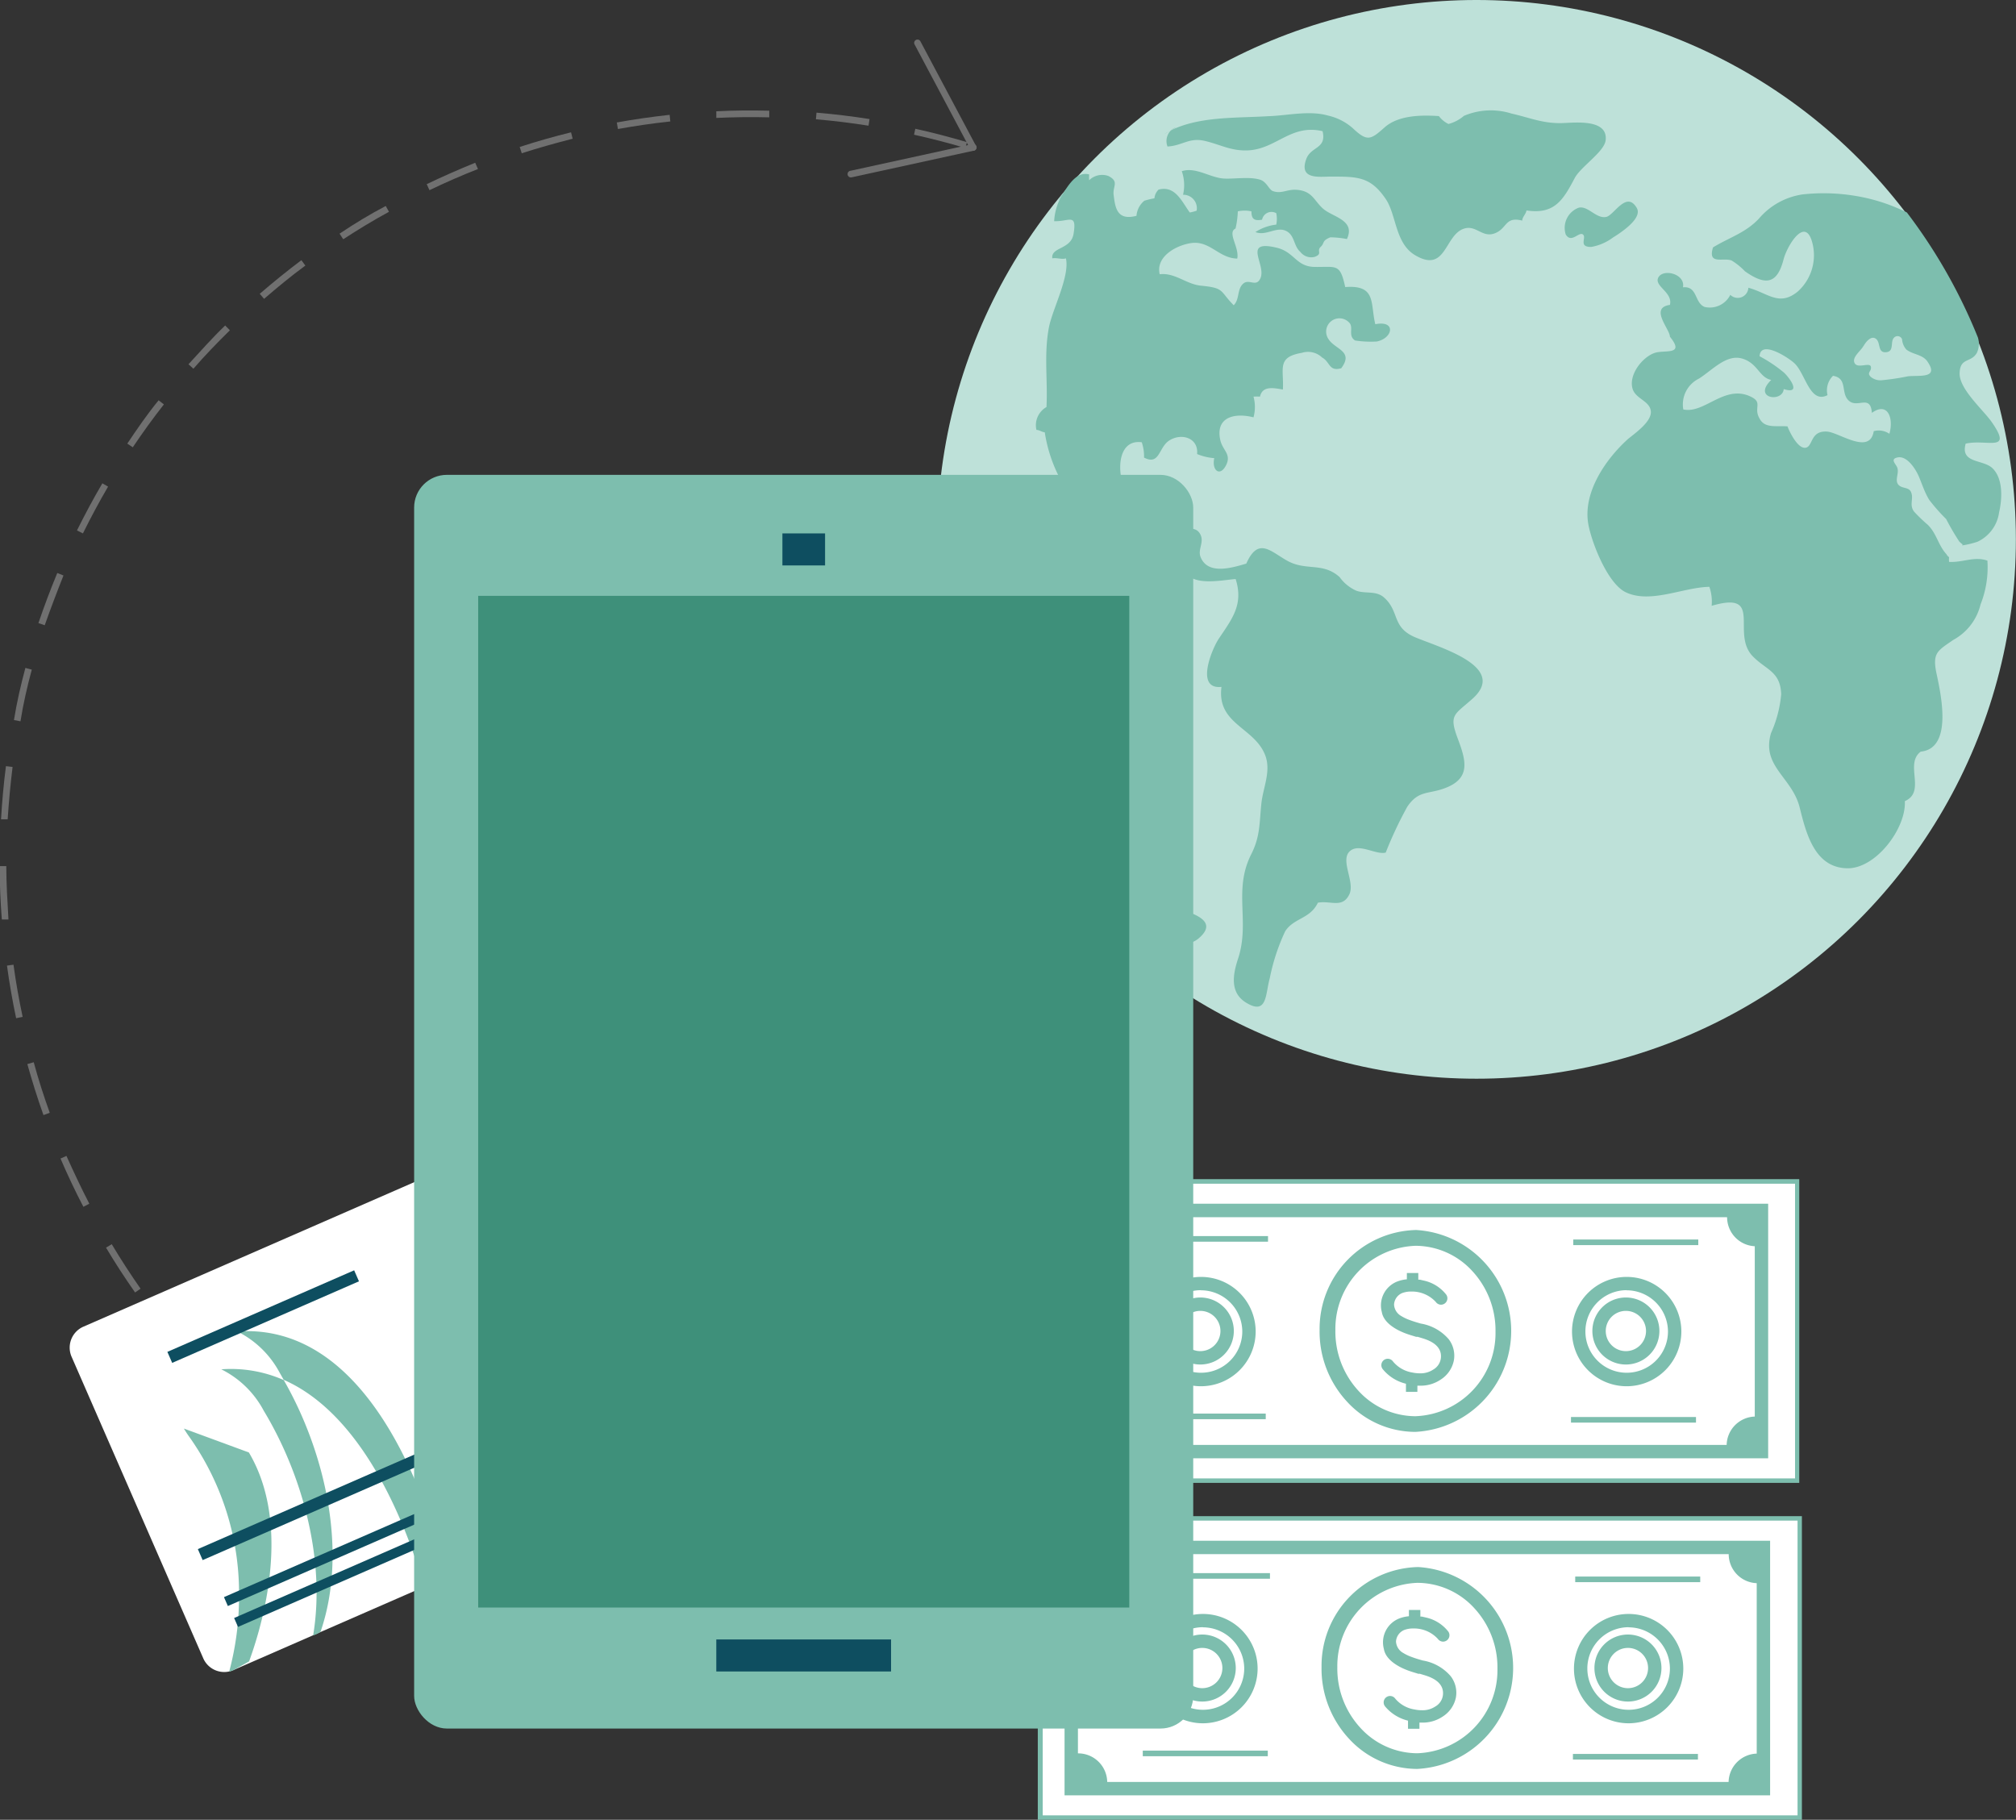<svg id="intoro" xmlns="http://www.w3.org/2000/svg" viewBox="0 0 176.27 159.12"><rect x="0" y="0" width="176.27" height="159.12" fill="#333333" stroke="none"/><title>kessai_point3</title><g id="レイヤー_20" data-name="レイヤー 20"><rect x="90.94" y="132.77" width="66.38" height="26.16" style="fill:#fff"/><path d="M1036,601.69H969.19V575.14H1036v26.55Zm-66.38-.39h66V575.53h-66V601.3Z" transform="translate(-878.45 -442.57)" style="fill:#7dbeae"/><path d="M1033.22,599.55H971.53V577.29h61.69v22.26Zm-60.52-1.17h59.35V578.46H972.7v19.91Z" transform="translate(-878.45 -442.57)" style="fill:#7dbeae"/><path d="M975.18,578.22H972.5V581h0.15a2.54,2.54,0,0,0,2.54-2.54C975.19,578.38,975.18,578.3,975.18,578.22Z" transform="translate(-878.45 -442.57)" style="fill:#7dbeae"/><path d="M972.49,595.9v2.67h2.77s0-.1,0-0.15a2.54,2.54,0,0,0-2.53-2.54h-0.24Z" transform="translate(-878.45 -442.57)" style="fill:#7dbeae"/><path d="M1029.62,578.24h2.67V581h-0.15a2.54,2.54,0,0,1-2.54-2.54C1029.61,578.4,1029.62,578.32,1029.62,578.24Z" transform="translate(-878.45 -442.57)" style="fill:#7dbeae"/><path d="M1032.36,595.92v2.67h-2.77s0-.1,0-0.15a2.54,2.54,0,0,1,2.53-2.54h0.24Z" transform="translate(-878.45 -442.57)" style="fill:#7dbeae"/><path d="M1002.29,597.24a8.12,8.12,0,0,1-5.89-2.64,9,9,0,0,1-2.4-6.27,8.64,8.64,0,0,1,8.39-8.74h0.08a8.84,8.84,0,0,1-.09,17.65h-0.08Zm0.09-16.27a7.27,7.27,0,0,0-7,7.38,7.64,7.64,0,0,0,2,5.28,6.76,6.76,0,0,0,4.94,2.24h0.06a7.27,7.27,0,0,0,7-7.38,7.64,7.64,0,0,0-2-5.28,6.77,6.77,0,0,0-4.94-2.24h-0.07Z" transform="translate(-878.45 -442.57)" style="fill:#7dbeae"/><path d="M1005.29,589.13a4.1,4.1,0,0,0-2.44-1.37c-0.32-.09-0.66-0.19-1-0.32a3.78,3.78,0,0,1-.71-0.34,1.22,1.22,0,0,1-.63-1,1.17,1.17,0,0,1,.7-1,2.12,2.12,0,0,1,.8-0.14,2.83,2.83,0,0,1,2.16.91,0.56,0.56,0,0,0,.46.24,0.56,0.56,0,0,0,.46-0.87,3.41,3.41,0,0,0-1.93-1.23l-0.39-.09-0.13,0v-0.58h-1v0.55a3.13,3.13,0,0,0-.86.2,2.24,2.24,0,0,0-1.33,2.66c0.18,1.09,1.59,1.68,2,1.84s0.73,0.24,1,.33l0.14,0,0.43,0.13c0.41,0.13,1.67.52,1.6,1.65a1.32,1.32,0,0,1-.67,1.08,2,2,0,0,1-1.17.33,3.16,3.16,0,0,1-.66-0.07,2.75,2.75,0,0,1-1.72-1,0.56,0.56,0,0,0-.84.74,3.75,3.75,0,0,0,2,1.24v0.71h1v-0.54h0.21a3.12,3.12,0,0,0,1.81-.52,2.58,2.58,0,0,0,1.17-1.69A2.37,2.37,0,0,0,1005.29,589.13Z" transform="translate(-878.45 -442.57)" style="fill:#7dbeae"/><path d="M983.63,593.25a4.78,4.78,0,1,1,4.78-4.78A4.79,4.79,0,0,1,983.63,593.25Zm0-8.4a3.61,3.61,0,1,0,3.61,3.61A3.62,3.62,0,0,0,983.63,584.86Z" transform="translate(-878.45 -442.57)" style="fill:#7dbeae"/><path d="M983.57,591.35a2.93,2.93,0,1,1,2.93-2.93A2.93,2.93,0,0,1,983.57,591.35Zm0-4.69a1.76,1.76,0,1,0,1.76,1.76A1.76,1.76,0,0,0,983.57,586.66Z" transform="translate(-878.45 -442.57)" style="fill:#7dbeae"/><path d="M1020.85,593.25a4.78,4.78,0,1,1,4.78-4.78A4.79,4.79,0,0,1,1020.85,593.25Zm0-8.4a3.61,3.61,0,1,0,3.61,3.61A3.62,3.62,0,0,0,1020.85,584.86Z" transform="translate(-878.45 -442.57)" style="fill:#7dbeae"/><path d="M1020.79,591.35a2.93,2.93,0,1,1,2.93-2.93A2.93,2.93,0,0,1,1020.79,591.35Zm0-4.69a1.76,1.76,0,1,0,1.76,1.76A1.76,1.76,0,0,0,1020.79,586.66Z" transform="translate(-878.45 -442.57)" style="fill:#7dbeae"/><rect x="100.11" y="137.55" width="10.93" height="0.49" style="fill:#7dbeae"/><rect x="99.92" y="153.07" width="10.93" height="0.49" style="fill:#7dbeae"/><rect x="137.73" y="137.85" width="10.93" height="0.49" style="fill:#7dbeae"/><rect x="137.53" y="153.36" width="10.93" height="0.49" style="fill:#7dbeae"/><rect x="90.76" y="103.3" width="66.38" height="26.16" style="fill:#fff"/><path d="M1035.78,572.23H969V545.67h66.77v26.55Zm-66.38-.39h66V546.07h-66v25.77Z" transform="translate(-878.45 -442.57)" style="fill:#7dbeae"/><path d="M1033.05,570.08h-61.7V547.82h61.7v22.26Zm-60.52-1.17h59.35V549H972.53v19.91Z" transform="translate(-878.45 -442.57)" style="fill:#7dbeae"/><path d="M975,548.75h-2.67v2.77h0.15A2.54,2.54,0,0,0,975,549,2.36,2.36,0,0,0,975,548.75Z" transform="translate(-878.45 -442.57)" style="fill:#7dbeae"/><path d="M972.31,566.43v2.67h2.77s0-.1,0-0.15a2.54,2.54,0,0,0-2.53-2.54h-0.24Z" transform="translate(-878.45 -442.57)" style="fill:#7dbeae"/><path d="M1029.45,548.77h2.67v2.77H1032a2.54,2.54,0,0,1-2.54-2.54C1029.44,548.93,1029.44,548.85,1029.45,548.77Z" transform="translate(-878.45 -442.57)" style="fill:#7dbeae"/><path d="M1032.19,566.45v2.67h-2.77s0-.1,0-0.15a2.54,2.54,0,0,1,2.53-2.54h0.24Z" transform="translate(-878.45 -442.57)" style="fill:#7dbeae"/><path d="M1002.12,567.77a8.12,8.12,0,0,1-5.89-2.64,9,9,0,0,1-2.4-6.27,8.64,8.64,0,0,1,8.39-8.74h0.08a8.84,8.84,0,0,1-.09,17.65h-0.08Zm0.09-16.27a7.27,7.27,0,0,0-7,7.38,7.64,7.64,0,0,0,2,5.28,6.77,6.77,0,0,0,4.94,2.24h0.06a7.27,7.27,0,0,0,7-7.38,7.64,7.64,0,0,0-2-5.28,6.76,6.76,0,0,0-4.94-2.24h-0.07Z" transform="translate(-878.45 -442.57)" style="fill:#7dbeae"/><path d="M1005.12,559.67a4.1,4.1,0,0,0-2.44-1.37c-0.32-.09-0.66-0.19-1-0.32a3.74,3.74,0,0,1-.71-0.34,1.22,1.22,0,0,1-.63-1,1.16,1.16,0,0,1,.69-1,2.13,2.13,0,0,1,.8-0.14,2.83,2.83,0,0,1,2.16.91,0.56,0.56,0,0,0,.46.24,0.56,0.56,0,0,0,.46-0.87,3.41,3.41,0,0,0-1.93-1.23l-0.39-.09-0.13,0v-0.58h-1v0.55a3.1,3.1,0,0,0-.86.2,2.24,2.24,0,0,0-1.33,2.66c0.18,1.09,1.59,1.68,2,1.84s0.73,0.24,1,.33l0.14,0,0.43,0.13c0.41,0.13,1.67.52,1.6,1.65a1.33,1.33,0,0,1-.67,1.08,2,2,0,0,1-1.17.33,3.16,3.16,0,0,1-.66-0.07,2.75,2.75,0,0,1-1.72-1,0.56,0.56,0,1,0-.84.74,3.75,3.75,0,0,0,2,1.24v0.71h1v-0.54h0.21a3.11,3.11,0,0,0,1.81-.52,2.58,2.58,0,0,0,1.17-1.69A2.37,2.37,0,0,0,1005.12,559.67Z" transform="translate(-878.45 -442.57)" style="fill:#7dbeae"/><path d="M983.46,563.78a4.78,4.78,0,1,1,4.78-4.78A4.79,4.79,0,0,1,983.46,563.78Zm0-8.4a3.61,3.61,0,1,0,3.61,3.61A3.62,3.62,0,0,0,983.46,555.39Z" transform="translate(-878.45 -442.57)" style="fill:#7dbeae"/><path d="M983.4,561.88a2.93,2.93,0,1,1,2.93-2.93A2.93,2.93,0,0,1,983.4,561.88Zm0-4.69a1.76,1.76,0,1,0,1.76,1.76A1.76,1.76,0,0,0,983.4,557.19Z" transform="translate(-878.45 -442.57)" style="fill:#7dbeae"/><path d="M1020.68,563.78a4.78,4.78,0,1,1,4.78-4.78A4.79,4.79,0,0,1,1020.68,563.78Zm0-8.4a3.61,3.61,0,1,0,3.61,3.61A3.62,3.62,0,0,0,1020.68,555.39Z" transform="translate(-878.45 -442.57)" style="fill:#7dbeae"/><path d="M1020.61,561.88a2.93,2.93,0,1,1,2.93-2.93A2.93,2.93,0,0,1,1020.61,561.88Zm0-4.69a1.76,1.76,0,1,0,1.76,1.76A1.76,1.76,0,0,0,1020.61,557.19Z" transform="translate(-878.45 -442.57)" style="fill:#7dbeae"/><rect x="99.94" y="108.08" width="10.93" height="0.49" style="fill:#7dbeae"/><rect x="99.74" y="123.6" width="10.93" height="0.49" style="fill:#7dbeae"/><rect x="137.56" y="108.38" width="10.93" height="0.49" style="fill:#7dbeae"/><rect x="137.36" y="123.9" width="10.93" height="0.49" style="fill:#7dbeae"/><circle cx="129.1" cy="47.16" r="47.16" style="fill:#bee1d9"/><path d="M970.92,460.19c0.11-.14.23-0.33,0.35-0.53l0.11-.24Z" transform="translate(-878.45 -442.57)" style="fill:#7dbeae"/><path d="M1002.18,498.29c-2.07-.88-1.33-2.25-2.72-3.48-0.7-.62-1.63-0.3-2.42-0.59a3.59,3.59,0,0,1-1.46-1.19c-1.47-1.32-2.9-.52-4.54-1.41-1.47-.8-2.56-2.16-3.62.23-1.32.39-3.37,1-4-.58-0.28-.72.44-1.38-0.12-2.14-0.43-.58-1.32-0.15-1.68-0.82s1.22-2.08-.64-2.31c-1.25-.16-1.84,1.3-3.22.6-1.59-.81-2.22-5.73.52-5.36a3.8,3.8,0,0,1,.2,1.34c1.36,0.71,1.27-.86,2.17-1.47,1.05-.71,2.6-0.29,2.47,1.16a4.82,4.82,0,0,0,1.5.36c-0.24,1.08.52,1.68,1.05,0.58,0.45-.94-0.32-1.27-0.52-2.15-0.45-2,1.21-2.43,2.9-2a3.4,3.4,0,0,0,0-1.81,5.13,5.13,0,0,1,.57,0c0.21-1,1.27-.74,2-0.62,0.1-1.82-.57-2.83,1.66-3.21a1.78,1.78,0,0,1,1.77.41c0.72,0.4.58,1.24,1.67,0.94,1.13-1.51-.55-1.64-1.12-2.56a1.16,1.16,0,0,1,1.77-1.48c0.51,0.43-.12,1.17.56,1.61a8.83,8.83,0,0,0,1.9.09c1.43-.29,1.7-1.88-0.13-1.51-0.45-1.82.12-3.46-2.63-3.25-0.45-2.07-.74-1.74-2.62-1.76-1.7,0-1.79-1.32-3.41-1.69-3-.7-0.86,1.48-1.38,2.67-0.37.85-1,0-1.53,0.5s-0.28,1.34-.81,1.87c-1.25-1.26-.77-1.51-2.86-1.71-1.3-.13-2.28-1.16-3.61-1-0.37-1.56,1.47-2.55,2.78-2.73,1.63-.21,2.39,1.33,4,1.36,0.2-1-.91-2.26-0.15-2.63a8,8,0,0,0,.2-1.5,2.75,2.75,0,0,1,1.19,0c0,0.67.24,0.85,0.93,0.73a0.84,0.84,0,0,1,1.24-.57,2.43,2.43,0,0,1,0,1,4.22,4.22,0,0,0-1.82.65c0.9,0.37,1.8-.48,2.63-0.12s0.68,1.33,1.3,1.86a1.2,1.2,0,0,0,1.25.43c0.73-.27.14-0.51,0.52-0.87s0.08-.53.85-0.84a8.37,8.37,0,0,1,1.45.15c0.77-1.66-1.23-1.91-2.07-2.64s-0.95-1.63-2.48-1.67c-0.78,0-1.2.37-1.92,0.12-0.35-.12-0.54-0.82-1.13-1-1-.31-2.51,0-3.38-0.12-1.13-.16-2.33-1-3.46-0.62a3.68,3.68,0,0,1,.11,2.06,1.18,1.18,0,0,1,1.19,1.39,3.72,3.72,0,0,1-.6.16c-0.69-.93-1.26-2.39-2.73-2a1.18,1.18,0,0,0-.36.76,7.36,7.36,0,0,0-.88.21,1.88,1.88,0,0,0-.69,1.32c-1.74.46-1.86-.76-2-1.83-0.09-.77.51-1.15-0.45-1.65a1.62,1.62,0,0,0-1.69.37,4.29,4.29,0,0,1,0-.51c-1.13-.29-1.85,1-2.42,1.89a5.09,5.09,0,0,0-.64,2.2c1.3,0.05,2-.75,1.7,1.09-0.21,1.41-2,1.15-1.86,2.16,0.35-.08.84,0.12,1.19,0,0.35,1.55-1.16,4.41-1.48,6-0.46,2.38-.1,4.61-0.22,7a1.83,1.83,0,0,0-.88,2c0.26,0,.47.19,0.73,0.21a12.82,12.82,0,0,0,3.87,7.39,5.79,5.79,0,0,0,3.71,1.39c1.26,0.07,3.71-.44,3.29,1.68,0.1-.5,1.39.42,1.47,0.53,0.23,0.31-.22.95,0,1.29,0.77,1.18,3.22.63,4.35,0.55,0.7,2.22-.29,3.45-1.47,5.21-0.61.91-2.09,4.47,0.23,4.22-0.42,3.26,2.84,3.51,3.81,5.94,0.56,1.41-.17,2.84-0.32,4.25-0.18,1.7-.09,2.86-0.88,4.43-1.61,3.17-.09,5.9-1.16,9.15-0.45,1.36-.76,3,0.77,3.88,1.8,1.06,1.62-.83,2-2.16a17.77,17.77,0,0,1,1.35-4.12c0.76-1.18,2.18-1.07,2.86-2.5,1.1-.21,2.15.52,2.75-0.73,0.51-1.06-.79-2.91,0-3.73s2.29,0.3,3.18.08a34.43,34.43,0,0,1,1.88-4c1-1.49,1.85-1.07,3.36-1.66,2.25-.87,1.75-2.47,1.06-4.31-0.78-2.07-.31-2.07,1.17-3.38C1010.48,500.9,1004.34,499.2,1002.18,498.29Z" transform="translate(-878.45 -442.57)" style="fill:#7dbeae"/><path d="M980.77,454c-0.2.1-.39,0.21-0.57,0.33Z" transform="translate(-878.45 -442.57)" style="fill:#7dbeae"/><path d="M980.77,454l0.06,0,0,0Z" transform="translate(-878.45 -442.57)" style="fill:#7dbeae"/><path d="M980.86,453.94l0.42-.24A1.33,1.33,0,0,0,980.86,453.94Z" transform="translate(-878.45 -442.57)" style="fill:#7dbeae"/><path d="M1018.84,454.84c0.22-1.87-2.61-1.55-3.74-1.51-1.74.06-2.84-.46-4.49-0.83a6,6,0,0,0-4.16.2,3.4,3.4,0,0,1-1.35.71,2.28,2.28,0,0,1-.84-0.69c-1.52-.1-3.54-0.09-4.76,1s-1.51,1.24-2.77.06a4.84,4.84,0,0,0-2.15-1.1c-1.65-.48-3.56,0-5.25.05-2.75.17-6,0-8.5,1.24a1.32,1.32,0,0,0-.3,1.41c1.31-.07,1.89-0.81,3.26-0.49s2.29,0.89,3.76.83c2.5-.11,3.76-2.33,6.54-1.68,0.37,1.56-1,1.31-1.42,2.42-0.67,1.82,1.07,1.56,2.12,1.55,2.38,0,3.51,0,4.85,2,0.91,1.39.8,3.82,2.52,4.86,2.75,1.65,2.58-1.76,4.3-2.31,1.07-.34,1.59.83,2.69,0.41s0.87-1.5,2.4-1.11c0-.32.32-0.56,0.37-0.89,2.44,0.37,3.2-.9,4.21-2.82C1016.66,457.14,1018.72,455.85,1018.84,454.84Z" transform="translate(-878.45 -442.57)" style="fill:#7dbeae"/><path d="M1019.48,463.34c0.58-.36,2.63-1.66,2.08-2.59-0.91-1.55-2,.67-2.68.79-0.87.17-1.58-1-2.39-.81a1.88,1.88,0,0,0-1.14,2.34c0.49,0.81,1.14-.26,1.5,0s-0.44,1.11.74,1.09A4.45,4.45,0,0,0,1019.48,463.34Z" transform="translate(-878.45 -442.57)" style="fill:#7dbeae"/><path d="M980.84,521.76c-1.71-1.18-1.55-3.45-4.23-3.41a3.92,3.92,0,0,0,0,.89l-0.23-.46c0.37,1.67,4.33,7.92,6.85,5.86C985.51,522.74,981.43,522.17,980.84,521.76Z" transform="translate(-878.45 -442.57)" style="fill:#7dbeae"/><path d="M1045,512.62c1.89-.83-0.06-3.24,1.39-4.33,2.82-.28,1.77-5,1.38-6.83s0.12-2,1.47-2.94a4.81,4.81,0,0,0,2.38-3.1,8.78,8.78,0,0,0,.6-3.83c-1.14-.4-2.17.18-3.35,0.11a1.69,1.69,0,0,1,0-.41,0.71,0.71,0,0,1-.23-0.26c-0.72-.78-0.85-1.79-1.62-2.56a14.56,14.56,0,0,1-1.19-1.14c-0.5-.62,0-1.17-0.31-1.78-0.21-.41-0.82-0.24-1.11-0.63s0.09-.95-0.06-1.43c-0.09-.32-0.69-0.77,0-0.92,0.81-.18,1.52.92,1.8,1.5s0.55,1.53,1,2.23a15.8,15.8,0,0,0,1.46,1.65,22,22,0,0,0,1.17,2,0.77,0.77,0,0,1,.15.13,1.15,1.15,0,0,0,.17.11l-0.08,0,0,0.07a8.19,8.19,0,0,0,1.33-.32,3.32,3.32,0,0,0,1.89-2.56c0.28-1.2.37-3-.61-3.9-0.83-.75-2.8-0.39-2.31-2.12,1.86-.42,4.15.82,2.29-1.87-0.74-1.07-2.86-2.89-2.82-4.29s1-.88,1.51-1.78a1.89,1.89,0,0,0,.09-1.34,47.11,47.11,0,0,0-6.21-10.93,15.76,15.76,0,0,0-4.43-1.44,16.89,16.89,0,0,0-4.7-.14,6.19,6.19,0,0,0-3.82,2.13c-1.18,1.24-2.51,1.6-4,2.5-0.49,1.57.89,0.86,1.63,1.15a5.81,5.81,0,0,1,1.16.94c1.92,1.36,2.85,1,3.38-1.05,0.32-1.22,2-4,2.57-1.19a4.26,4.26,0,0,1-1.32,4c-1.63,1.35-2.6.15-4.33-.32a0.93,0.93,0,0,1-1.58.62,2,2,0,0,1-2.24,1.06c-0.92-.37-0.6-1.84-1.9-1.72,0.23-1.16-1.69-1.65-2.14-.88s1.28,1.3,1,2.42c-1.82.25,0,2.12,0,2.78,1.35,1.67-.46,1.12-1.34,1.42-1.07.37-2.25,1.87-1.94,3.08,0.24,0.94,1.5,1.08,1.61,2s-1.4,1.95-2,2.45c-1.94,1.75-4,4.71-3.45,7.52,0.33,1.68,1.72,5.18,3.29,5.89,2.16,1,5-.45,7.28-0.49a4,4,0,0,1,.2,1.66c4.61-1.35,1.65,2.39,3.58,4.4,1.18,1.22,2.43,1.32,2.5,3.34a10.62,10.62,0,0,1-.89,3.39c-0.86,2.9,1.83,3.85,2.5,6.48,0.57,2.28,1.3,5.27,4.14,5.34C1042.45,518.56,1045.13,515,1045,512.62Zm-3.6-39.81c0.18-.33.66-0.94,1.08-0.61s0.13,1.19.83,1.17,0.48-.69.63-1.09a0.54,0.54,0,0,1,.12-0.19,0.42,0.42,0,0,1,.7.15,1.49,1.49,0,0,0,.37.89c0.55,0.44,1.37.42,1.81,1,1.11,1.56-.61,1.24-1.65,1.34a22,22,0,0,1-2.34.35,1.32,1.32,0,0,1-.92-0.29c-0.41-.39.1-0.49,0-0.9s-1.15.2-1.42-.31S1041.16,473.25,1041.39,472.81Zm-3.17,7.5c-1.52-.12-1.24,1.31-1.91,1.41s-1.37-1.32-1.58-1.87c-1.05-.07-2,0.19-2.45-0.7-0.58-1,.45-1.43-1-2-2.18-.82-3.88,1.62-5.66,1.22a2.51,2.51,0,0,1,1.36-2.69c1.16-.73,2.4-2.16,3.78-1.76s1.49,1.66,2.55,1.87c-1.68,1.63,1,2,1.09.8,1.61,0.51.51-1,0-1.46a12.44,12.44,0,0,0-2.11-1.41c0.08-1.45,2.44.07,3,.57,1,0.85,1.37,3.64,2.94,2.83a1.78,1.78,0,0,1,.48-1.69c1.33,0.22.63,1.53,1.4,2.19s1.87-.6,2,1.05c1.39-1,1.92.47,1.53,1.83a1.65,1.65,0,0,0-1.37-.23C1041.95,482.39,1039.27,480.39,1038.22,480.31Z" transform="translate(-878.45 -442.57)" style="fill:#7dbeae"/><path d="M942.57,567.35a2,2,0,0,1-1,2.59l-42.74,18.67a2,2,0,0,1-2.59-1l-11.54-26.43a2,2,0,0,1,1-2.59l42.74-18.67a2,2,0,0,1,2.59,1Z" transform="translate(-878.45 -442.57)" style="fill:#fff"/><rect x="918.15" y="560.42" width="14" height="8.28" transform="translate(-1027.07 -25.09) rotate(-23.59)" style="fill:#7dbeae"/><path d="M906.48,585.24c2.4-7,.41-15.68-3.22-22a11.43,11.43,0,0,0-5.46-.94,8.46,8.46,0,0,1,3.71,3.62c3.34,5.53,5.43,13,4.32,19.64A1.84,1.84,0,0,0,906.48,585.24Z" transform="translate(-878.45 -442.57)" style="fill:#7dbeae"/><path d="M917.53,580.47c-1.85-7.65-7.14-22.25-18.33-21.48a8.46,8.46,0,0,1,3.71,3.62c0.12,0.2.23,0.41,0.35,0.61,6.6,2.9,10.44,11.74,12.28,18.1C915.93,581.17,917.13,580.62,917.53,580.47Z" transform="translate(-878.45 -442.57)" style="fill:#7dbeae"/><rect x="892.56" y="557.07" width="17.82" height="1.05" transform="translate(-1026.27 -35.12) rotate(-23.59)" style="fill:#0e4e60"/><path d="M900.21,569.57l-5.68-2.09c0.15,0.26.33,0.53,0.54,0.82a23.64,23.64,0,0,1,4.28,13.85,25.23,25.23,0,0,1-.86,6.58,1.91,1.91,0,0,0,.34-0.11l1.4-.78C900.89,586,904.29,576.44,900.21,569.57Z" transform="translate(-878.45 -442.57)" style="fill:#7dbeae"/><rect x="923.72" y="560.76" width="12.79" height="7.56" transform="translate(-1026.65 -23.1) rotate(-23.59)" style="fill:#3e907a"/><rect x="894.62" y="571.43" width="32.29" height="1.05" transform="translate(-1031.24 -30.21) rotate(-23.59)" style="fill:#0e4e60"/><rect x="897.44" y="578.4" width="18.47" height="0.85" transform="translate(-1034.33 -31.27) rotate(-23.59)" style="fill:#0e4e60"/><rect x="898.14" y="579.59" width="22.42" height="0.85" transform="translate(-1034.59 -30.07) rotate(-23.6)" style="fill:#0e4e60"/><g style="opacity:0.3"><path d="M880.84,535.61c0.42,1.5.89,3,1.41,4.46l0.55-.2c-0.52-1.45-1-2.93-1.4-4.42Z" transform="translate(-878.45 -442.57)" style="fill:#fff"/><path d="M887.72,551.66c0.79,1.33,1.65,2.65,2.54,3.92l0.48-.33c-0.88-1.26-1.73-2.57-2.52-3.89Z" transform="translate(-878.45 -442.57)" style="fill:#fff"/><path d="M894.93,474.42l0.43,0.39c1-1.15,2.09-2.28,3.19-3.36l-0.41-.42C897,472.12,896,473.26,894.93,474.42Z" transform="translate(-878.45 -442.57)" style="fill:#fff"/><path d="M901.16,468.26l0.38,0.44c1.16-1,2.37-2,3.61-2.91l-0.35-.47C903.55,466.26,902.33,467.25,901.16,468.26Z" transform="translate(-878.45 -442.57)" style="fill:#fff"/><path d="M879.06,527c0.21,1.54.48,3.09,0.8,4.6l0.57-.12c-0.32-1.5-.59-3-0.8-4.56Z" transform="translate(-878.45 -442.57)" style="fill:#fff"/><path d="M887.9,485.12l-0.5-.29c-0.79,1.34-1.53,2.73-2.22,4.12l0.52,0.26C886.39,487.82,887.12,486.45,887.9,485.12Z" transform="translate(-878.45 -442.57)" style="fill:#fff"/><path d="M892.78,477.93l-0.46-.36c-1,1.22-1.88,2.5-2.74,3.79l0.48,0.32C890.92,480.4,891.83,479.14,892.78,477.93Z" transform="translate(-878.45 -442.57)" style="fill:#fff"/><path d="M884,492.89l-0.54-.22c-0.6,1.44-1.15,2.91-1.65,4.38l0.55,0.19C882.88,495.78,883.43,494.32,884,492.89Z" transform="translate(-878.45 -442.57)" style="fill:#fff"/><path d="M881.23,501.12l-0.56-.15c-0.4,1.49-.75,3-1,4.56l0.57,0.11C880.48,504.12,880.83,502.6,881.23,501.12Z" transform="translate(-878.45 -442.57)" style="fill:#fff"/><path d="M879,518.3h-0.58c0,1.55.07,3.12,0.19,4.67l0.58,0C879.1,521.39,879,519.84,879,518.3Z" transform="translate(-878.45 -442.57)" style="fill:#fff"/><path d="M879.55,509.63l-0.58-.07c-0.2,1.54-.34,3.1-0.43,4.65l0.58,0C879.22,512.71,879.36,511.16,879.55,509.63Z" transform="translate(-878.45 -442.57)" style="fill:#fff"/><path d="M883.74,543.87c0.61,1.42,1.28,2.84,2,4.22l0.52-.27c-0.71-1.37-1.37-2.78-2-4.18Z" transform="translate(-878.45 -442.57)" style="fill:#fff"/><path d="M941.08,452.3l0,0.58c1.53-.07,3.09-0.09,4.63-0.05v-0.58C944.2,452.21,942.62,452.22,941.08,452.3Z" transform="translate(-878.45 -442.57)" style="fill:#fff"/><path d="M949.79,453c1.53,0.13,3.08.32,4.6,0.56l0.09-.58c-1.53-.24-3.09-0.43-4.64-0.56Z" transform="translate(-878.45 -442.57)" style="fill:#fff"/><path d="M958.37,454.35c1.5,0.33,3,.72,4.48,1.16L963,455c-1.49-.44-3-0.84-4.52-1.17Z" transform="translate(-878.45 -442.57)" style="fill:#fff"/><path d="M915.76,458.67L916,459.2c1.39-.67,2.81-1.29,4.24-1.85L920,456.8C918.6,457.37,917.16,458,915.76,458.67Z" transform="translate(-878.45 -442.57)" style="fill:#fff"/><path d="M908.14,463l0.32,0.49c1.29-.84,2.62-1.65,4-2.4l-0.28-.51C910.78,461.31,909.44,462.13,908.14,463Z" transform="translate(-878.45 -442.57)" style="fill:#fff"/><path d="M932.38,453.28l0.1,0.57c1.51-.27,3.05-0.5,4.58-0.66l-0.06-.58C935.46,452.78,933.9,453,932.38,453.28Z" transform="translate(-878.45 -442.57)" style="fill:#fff"/><path d="M923.89,455.42l0.18,0.55c1.46-.47,3-0.9,4.45-1.27l-0.14-.56C926.87,454.51,925.36,454.94,923.89,455.42Z" transform="translate(-878.45 -442.57)" style="fill:#fff"/><path d="M952.88,458.08a0.29,0.29,0,0,1-.06-0.58l10.67-2.33a0.29,0.29,0,0,1,.12.57l-10.67,2.33h-0.06Z" transform="translate(-878.45 -442.57)" style="fill:#fff"/><path d="M963.54,455.75a0.29,0.29,0,0,1-.26-0.15l-4.85-9.12a0.29,0.29,0,1,1,.51-0.27l4.85,9.12a0.29,0.29,0,0,1-.12.39A0.28,0.28,0,0,1,963.54,455.75Z" transform="translate(-878.45 -442.57)" style="fill:#fff"/></g></g><g id="レイヤー_22" data-name="レイヤー 22"><rect x="36.21" y="41.52" width="68.12" height="109.62" rx="2.86" ry="2.86" style="fill:#7dbeae"/><rect x="41.81" y="52.1" width="56.93" height="88.46" style="fill:#3e907a"/><rect x="62.63" y="143.35" width="15.28" height="2.8" style="fill:#0e4e60"/><rect x="68.41" y="46.64" width="3.73" height="2.8" style="fill:#0e4e60"/></g></svg>